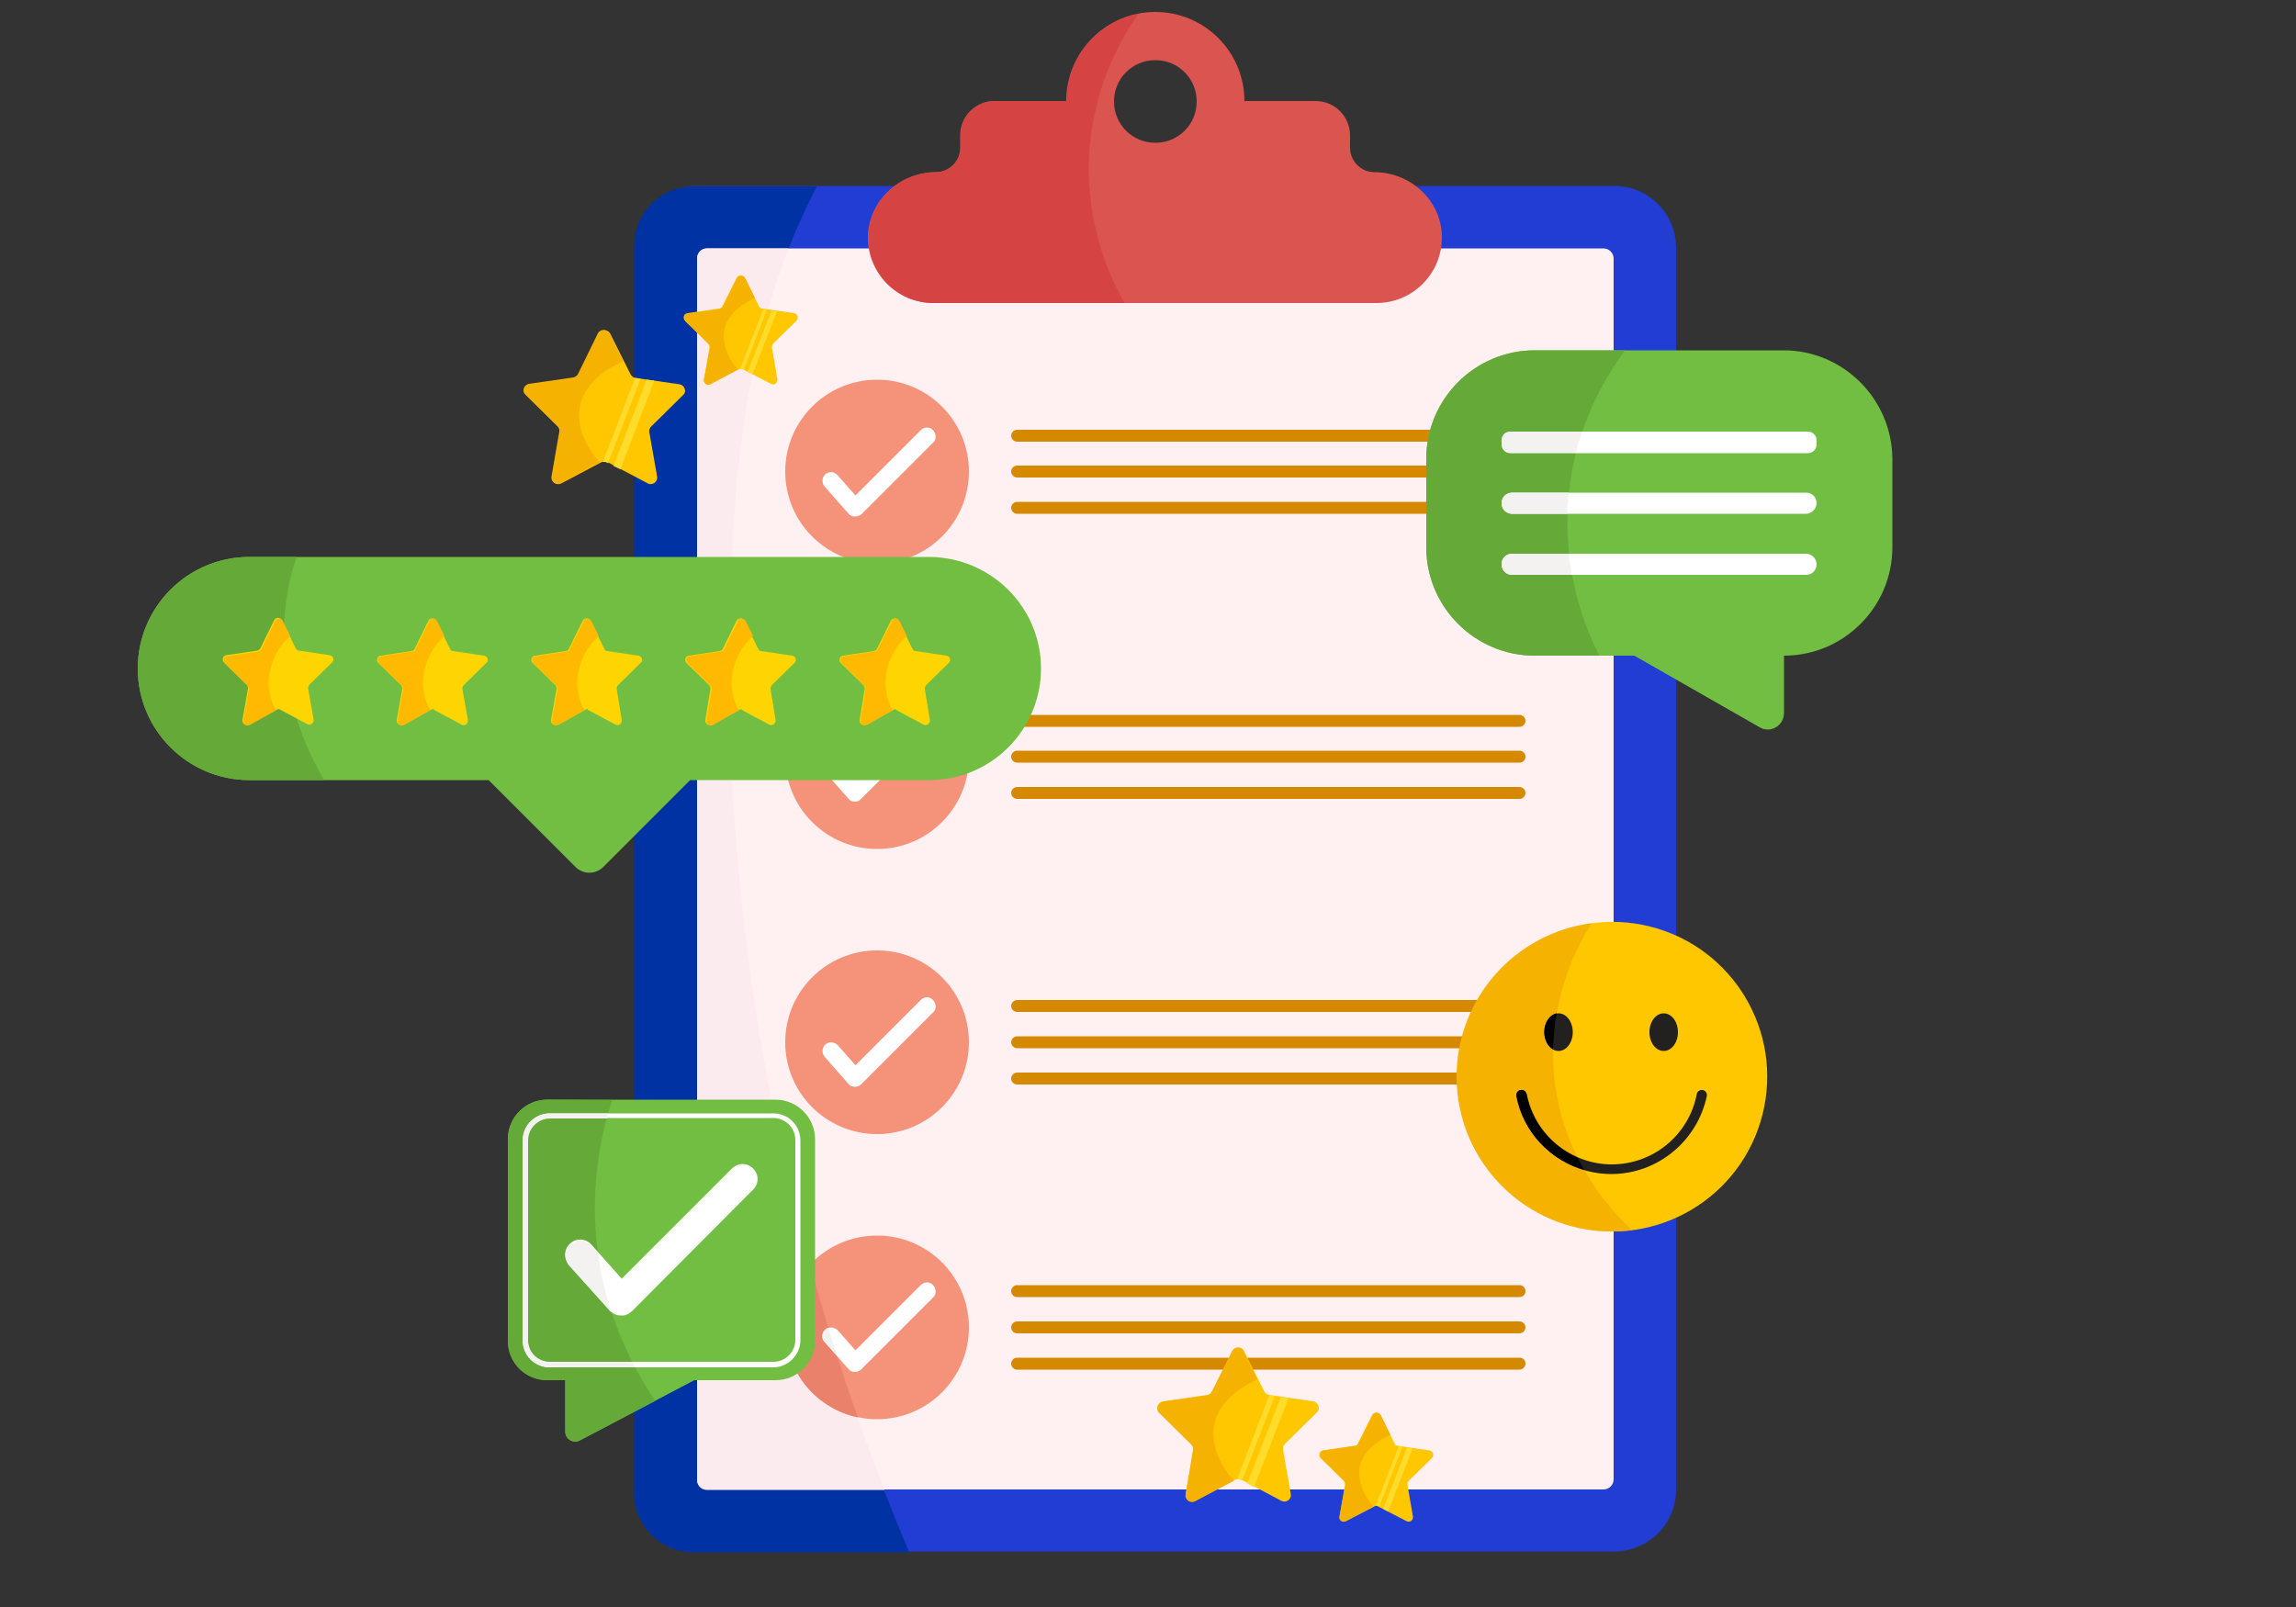 <?xml version="1.0" encoding="utf-8"?>
<!-- Generator: Adobe Illustrator 26.2.1, SVG Export Plug-In . SVG Version: 6.00 Build 0)  -->
<svg version="1.1" id="Layer_1" xmlns="http://www.w3.org/2000/svg" xmlns:xlink="http://www.w3.org/1999/xlink" x="0px" y="0px"
	 viewBox="0 0 500 350" style="enable-background:new 0 0 500 350;" xml:space="preserve">
<rect x="0" y="0" width="500" height="350" fill="#333333" stroke="none"/>
<style type="text/css">
	.st0{fill:#213DD3;}
	.st1{fill:#0032A3;}
	.st2{fill:#FFF0F2;}
	.st3{fill:#FCEBEE;}
	.st4{fill:#D48900;}
	.st5{fill:#F4927A;}
	.st6{fill:#FFFFFF;}
	.st7{fill:#EA826B;}
	.st8{fill:#F4F2F1;}
	.st9{fill:#DA5450;}
	.st10{fill:#D64343;}
	.st11{fill:#72BE42;}
	.st12{fill:#65AA39;}
	.st13{fill:#FFC700;}
	.st14{fill:#F5B200;}
	.st15{fill:#232020;}
	.st16{fill:#FFD500;}
	.st17{fill:#FFBA00;}
	.st18{fill:#FFDB2B;}
</style>
<g id="b">
	<g>
		<g>
			<g>
				<path class="st0" d="M151.7,40.5h199.8c7.5,0,13.5,6,13.5,13.5v270.4c0,7.5-6,13.5-13.5,13.5H151.7c-7.4,0-13.5-6-13.5-13.5V54
					C138.2,46.6,144.3,40.5,151.7,40.5z"/>
				<path class="st1" d="M168.3,63.9c2.5-8,5.7-15.9,9.6-23.3h-26.9c-7.1,0-12.9,5.8-12.9,12.9v271.7c0,7.1,5.8,12.9,12.9,12.9h47
					c-28.4-67.1-41.9-140.5-38.9-213.2C160,104.2,162.2,83.5,168.3,63.9L168.3,63.9z"/>
			</g>
			<g>
				<g>
					<g>
						<path class="st2" d="M154,54.1h195.2c1.2,0,2.2,1,2.2,2.2v265.9c0,1.2-1,2.2-2.2,2.2H154c-1.2,0-2.2-1-2.2-2.2V56.3
							C151.8,55.1,152.8,54.1,154,54.1z"/>
						<path class="st3" d="M168.3,63.9c1-3.3,2.2-6.6,3.4-9.8h-17.8c-1.2,0-2.1,1-2.1,2.2v266.1c0,1.2,1,2.1,2.1,2.1h38.7
							c-24.6-63.3-36.2-131.8-33.4-199.7C160,104.2,162.2,83.5,168.3,63.9L168.3,63.9z"/>
					</g>
					<g>
						<g>
							<g>
								<path class="st4" d="M330.9,104H221.5c-0.7,0-1.3-0.6-1.3-1.3l0,0c0-0.7,0.6-1.3,1.3-1.3h109.4c0.7,0,1.3,0.6,1.3,1.3l0,0
									C332.2,103.5,331.6,104,330.9,104z"/>
								<path class="st4" d="M330.9,96.2H221.5c-0.7,0-1.3-0.6-1.3-1.3l0,0c0-0.7,0.6-1.3,1.3-1.3h109.4c0.7,0,1.3,0.6,1.3,1.3l0,0
									C332.2,95.6,331.6,96.2,330.9,96.2z"/>
								<path class="st4" d="M330.9,109.3H221.5c-0.7,0-1.3,0.6-1.3,1.3l0,0c0,0.7,0.6,1.3,1.3,1.3h109.4c0.7,0,1.3-0.6,1.3-1.3l0,0
									C332.2,109.9,331.6,109.3,330.9,109.3z"/>
							</g>
							<g>
								<circle class="st5" cx="191" cy="102.7" r="20"/>
								<path class="st6" d="M186.2,112.5L186.2,112.5c-0.6,0-1.1-0.2-1.4-0.6l-5.2-5.9c-0.7-0.8-0.6-2,0.1-2.7
									c0.8-0.7,2-0.6,2.7,0.2l3.9,4.4l14.2-14.2c0.8-0.8,2-0.8,2.7,0s0.8,2,0,2.7l-15.6,15.6C187.2,112.3,186.7,112.5,186.2,112.5
									L186.2,112.5z"/>
							</g>
						</g>
						<g>
							<g>
								<path class="st4" d="M330.9,228.3H221.5c-0.7,0-1.3-0.6-1.3-1.3l0,0c0-0.7,0.6-1.3,1.3-1.3h109.4c0.7,0,1.3,0.6,1.3,1.3l0,0
									C332.2,227.7,331.6,228.3,330.9,228.3z"/>
								<path class="st4" d="M330.9,220.4H221.5c-0.7,0-1.3-0.6-1.3-1.3l0,0c0-0.7,0.6-1.3,1.3-1.3h109.4c0.7,0,1.3,0.6,1.3,1.3l0,0
									C332.2,219.9,331.6,220.4,330.9,220.4z"/>
								<path class="st4" d="M330.9,233.6H221.5c-0.7,0-1.3,0.6-1.3,1.3l0,0c0,0.7,0.6,1.3,1.3,1.3h109.4c0.7,0,1.3-0.6,1.3-1.3l0,0
									C332.2,234.1,331.6,233.6,330.9,233.6z"/>
							</g>
							<g>
								<circle class="st5" cx="191" cy="227" r="20"/>
								<path class="st6" d="M186.2,236.7L186.2,236.7c-0.6,0-1.1-0.2-1.4-0.6l-5.2-5.9c-0.7-0.8-0.6-2,0.1-2.7
									c0.8-0.7,2-0.6,2.7,0.1l3.9,4.4l14.2-14.2c0.8-0.8,2-0.8,2.7,0s0.8,2,0,2.7l-15.6,15.6C187.2,236.5,186.7,236.7,186.2,236.7
									L186.2,236.7z"/>
							</g>
						</g>
						<g>
							<g>
								<circle class="st5" cx="191" cy="164.9" r="20"/>
								<path class="st6" d="M186.2,174.6L186.2,174.6c-0.6,0-1.1-0.2-1.4-0.6l-5.2-5.9c-0.7-0.8-0.6-2,0.1-2.7
									c0.8-0.7,2-0.6,2.7,0.1l3.9,4.4l14.2-14.2c0.8-0.8,2-0.8,2.7,0s0.8,2,0,2.7L187.5,174C187.2,174.4,186.7,174.6,186.2,174.6
									L186.2,174.6z"/>
							</g>
							<g>
								<path class="st4" d="M330.9,166.1H221.5c-0.7,0-1.3-0.6-1.3-1.3l0,0c0-0.7,0.6-1.3,1.3-1.3h109.4c0.7,0,1.3,0.6,1.3,1.3l0,0
									C332.2,165.6,331.6,166.1,330.9,166.1z"/>
								<path class="st4" d="M330.9,158.3H221.5c-0.7,0-1.3-0.6-1.3-1.3l0,0c0-0.7,0.6-1.3,1.3-1.3h109.4c0.7,0,1.3,0.6,1.3,1.3l0,0
									C332.2,157.7,331.6,158.3,330.9,158.3z"/>
								<path class="st4" d="M330.9,171.4H221.5c-0.7,0-1.3,0.6-1.3,1.3l0,0c0,0.7,0.6,1.3,1.3,1.3h109.4c0.7,0,1.3-0.6,1.3-1.3l0,0
									C332.2,172,331.6,171.4,330.9,171.4z"/>
							</g>
						</g>
						<g>
							<g>
								<g>
									<circle class="st5" cx="191" cy="289.1" r="20"/>
									<path class="st7" d="M176.4,275.5c-3.4,3.6-5.4,8.4-5.4,13.7c0,9.6,6.8,17.6,15.8,19.5
										C182.9,297.7,179.5,286.6,176.4,275.5L176.4,275.5z"/>
								</g>
								<g>
									<path class="st6" d="M186.2,298.8L186.2,298.8c-0.6,0-1.1-0.2-1.4-0.6l-5.2-5.9c-0.7-0.8-0.6-2,0.1-2.7
										c0.8-0.7,2-0.6,2.7,0.1l3.9,4.4l14.2-14.2c0.8-0.8,2-0.8,2.7,0s0.8,2,0,2.7l-15.6,15.6
										C187.2,298.6,186.7,298.8,186.2,298.8L186.2,298.8z"/>
									<path class="st8" d="M180.4,289.2c-0.3,0.1-0.5,0.2-0.7,0.4c-0.8,0.7-0.9,1.9-0.1,2.7l2.9,3.2
										C181.7,293.4,181,291.3,180.4,289.2L180.4,289.2z"/>
								</g>
							</g>
							<g>
								<path class="st4" d="M330.9,290.4H221.5c-0.7,0-1.3-0.6-1.3-1.3l0,0c0-0.7,0.6-1.3,1.3-1.3h109.4c0.7,0,1.3,0.6,1.3,1.3l0,0
									C332.2,289.8,331.6,290.4,330.9,290.4z"/>
								<path class="st4" d="M330.9,282.5H221.5c-0.7,0-1.3-0.6-1.3-1.3l0,0c0-0.7,0.6-1.3,1.3-1.3h109.4c0.7,0,1.3,0.6,1.3,1.3l0,0
									C332.2,282,331.6,282.5,330.9,282.5z"/>
								<path class="st4" d="M330.9,295.7H221.5c-0.7,0-1.3,0.6-1.3,1.3l0,0c0,0.7,0.6,1.3,1.3,1.3h109.4c0.7,0,1.3-0.6,1.3-1.3l0,0
									C332.2,296.2,331.6,295.7,330.9,295.7z"/>
							</g>
						</g>
					</g>
				</g>
				<g>
					<path class="st9" d="M299.3,37.5c-2.9,0-5.3-2.4-5.3-5.3v-2.7c0-4.1-3.3-7.5-7.5-7.5H271c0-10.7-8.7-19.4-19.4-19.4
						s-19.4,8.7-19.4,19.4h-15.6c-4.1,0-7.5,3.3-7.5,7.5v2.7c0,2.9-2.4,5.3-5.3,5.3c-7.9,0-14.6,6.2-14.8,14
						c-0.1,8,6.3,14.5,14.3,14.5h96.4c8,0,14.4-6.5,14.3-14.5C313.9,43.7,307.2,37.5,299.3,37.5L299.3,37.5z M251.6,31.1
						c-5,0-9-4-9-9s4-9,9-9c5,0,9,4,9,9S256.6,31.1,251.6,31.1L251.6,31.1z"/>
					<path class="st10" d="M237.1,36.3c0.1-11.9,4-23.6,10.8-33.3c-8.9,1.8-15.6,9.6-15.6,19h-15.6c-4.1,0-7.5,3.3-7.5,7.5v2.7
						c0,2.9-2.4,5.3-5.3,5.3c-7.9,0-14.6,6.2-14.8,14c-0.1,8,6.3,14.5,14.3,14.5h41.5C239.8,57.1,237,46.7,237.1,36.3L237.1,36.3z"
						/>
				</g>
			</g>
		</g>
		<g>
			<g>
				<g>
					<path class="st11" d="M388.4,76.3h-54.2c-13,0-23.6,10.6-23.6,23.6v19.3c0,13,10.6,23.6,23.6,23.6h21.7l27.3,15.6
						c2.4,1.4,5.3-0.4,5.3-3.1v-12.5c13,0,23.6-10.6,23.6-23.6V99.9C412,86.9,401.4,76.3,388.4,76.3z"/>
					<path class="st12" d="M353.9,76.3h-19.7c-13,0-23.6,10.6-23.6,23.6v19.3c0,13,10.6,23.6,23.6,23.6h14.1
						c-5.2-10.2-7.6-21.8-6.8-33.2C342.2,97.6,346.7,86,353.9,76.3L353.9,76.3z"/>
					<g>
						<path class="st6" d="M393.3,111.9h-64c-1.3,0-2.3-1-2.3-2.3l0,0c0-1.3,1-2.3,2.3-2.3h64c1.3,0,2.3,1,2.3,2.3l0,0
							C395.6,110.8,394.5,111.9,393.3,111.9z"/>
						<path class="st6" d="M328.9,94h64.8c1,0,1.9,0.8,1.9,1.9v0.9c0,1-0.8,1.9-1.9,1.9h-64.8c-1,0-1.9-0.8-1.9-1.9v-0.9
							C327,94.8,327.8,94,328.9,94z"/>
						<path class="st6" d="M393.3,120.6h-64c-1.3,0-2.3,1-2.3,2.3l0,0c0,1.3,1,2.3,2.3,2.3h64c1.3,0,2.3-1,2.3-2.3l0,0
							C395.6,121.6,394.5,120.6,393.3,120.6z"/>
						<g>
							<path class="st8" d="M329.3,107.3c-1.3,0-2.3,1-2.3,2.3s1,2.3,2.3,2.3h12c0-0.8,0-1.5,0.1-2.2c0.1-0.8,0.1-1.6,0.2-2.4
								L329.3,107.3L329.3,107.3z"/>
							<path class="st8" d="M341.6,120.6h-12.3c-1.3,0-2.3,1-2.3,2.3s1,2.3,2.3,2.3h13C342,123.7,341.8,122.1,341.6,120.6
								L341.6,120.6z"/>
							<path class="st8" d="M329.3,94c-1.3,0-2.3,1-2.3,2.3s1,2.3,2.3,2.3h13.9c0.4-1.6,0.8-3.1,1.4-4.6L329.3,94L329.3,94z"/>
						</g>
					</g>
				</g>
				<g>
					<g>
						
							<ellipse transform="matrix(0.245 -0.97 0.97 0.245 37.596 517.392)" class="st13" cx="350.9" cy="234.6" rx="33.7" ry="33.7"/>
						<path class="st14" d="M338.6,235.9c-1.5-12.1,1.5-24.6,8-34.8c-16.6,2.1-29.4,16.3-29.4,33.4c0,18.6,15.1,33.7,33.7,33.7
							c1.5,0,3-0.1,4.5-0.3C346.4,259.6,340.2,248.2,338.6,235.9L338.6,235.9z"/>
					</g>
					<g>
						<path class="st15" d="M350.9,255.7c-10,0-18.7-7.1-20.6-17c-0.1-0.6,0.3-1.1,0.9-1.3c0.6-0.1,1.1,0.3,1.3,0.9
							c1.7,8.8,9.5,15.3,18.5,15.3s16.8-6.4,18.5-15.3c0.1-0.6,0.7-1,1.3-0.9c0.6,0.1,1,0.7,0.9,1.3
							C369.6,248.6,360.9,255.7,350.9,255.7L350.9,255.7z"/>
						<path class="st15" d="M365.4,224.8c0,2.3-1.4,4.1-3.1,4.1s-3.1-1.8-3.1-4.1s1.4-4.1,3.1-4.1S365.4,222.5,365.4,224.8z"/>
						<path class="st15" d="M336.3,224.8c0,2.3,1.4,4.1,3.1,4.1s3.1-1.8,3.1-4.1s-1.4-4.1-3.1-4.1S336.3,222.5,336.3,224.8z"/>
						<g>
							<path d="M343.5,252.1c-5.6-2.4-9.9-7.4-11.1-13.8c-0.1-0.6-0.7-1-1.3-0.9c-0.6,0.1-1,0.7-0.9,1.3c1.5,7.9,7.4,14,14.8,16.1
								C344.5,254,344,253,343.5,252.1L343.5,252.1z"/>
							<path d="M338.2,228.5c0.1-2.6,0.3-5.2,0.8-7.8c-1.5,0.3-2.7,2-2.7,4C336.3,226.4,337.1,227.9,338.2,228.5L338.2,228.5z"/>
						</g>
					</g>
				</g>
				<g>
					<g>
						<path class="st11" d="M168.9,239.5h-49.7c-4.8,0-8.6,3.9-8.6,8.6V292c0,4.8,3.8,8.6,8.6,8.6h3.9v11.2c0,1.6,1.7,2.7,3.2,1.9
							l24.9-13.1h17.7c4.8,0,8.6-3.9,8.6-8.6v-43.9C177.5,243.4,173.6,239.5,168.9,239.5L168.9,239.5z"/>
						<path class="st12" d="M119.2,239.5c-4.8,0-8.6,3.9-8.6,8.6V292c0,4.8,3.8,8.6,8.6,8.6h3.9v11.2c0,1.6,1.7,2.7,3.2,1.9
							l16.4-8.6c-6.3-9.3-10.6-19.9-12.3-31c-1.8-11.5-0.7-23.4,2.9-34.5L119.2,239.5L119.2,239.5z"/>
					</g>
					<g>
						<path class="st6" d="M168.4,297.8h-48.7c-3.3,0-5.9-2.6-5.9-5.9v-43.5c0-3.3,2.7-5.9,5.9-5.9h48.7c3.3,0,5.9,2.6,5.9,5.9v43.5
							C174.3,295.1,171.6,297.8,168.4,297.8z M119.7,243.5c-2.7,0-4.8,2.2-4.8,4.8v43.5c0,2.7,2.2,4.8,4.8,4.8h48.7
							c2.7,0,4.8-2.2,4.8-4.8v-43.5c0-2.7-2.2-4.8-4.8-4.8H119.7z"/>
						<path class="st8" d="M137.8,296.7h-18c-2.7,0-4.8-2.2-4.8-4.8v-43.5c0-2.7,2.2-4.8,4.8-4.8h12.4c0.1-0.4,0.2-0.7,0.3-1.1
							h-12.7c-3.3,0-5.9,2.6-5.9,5.9v43.5c0,3.3,2.7,5.9,5.9,5.9h18.6C138.1,297.4,137.9,297,137.8,296.7L137.8,296.7z"/>
					</g>
					<g>
						<path class="st6" d="M135.2,286.5C135.2,286.5,135.2,286.5,135.2,286.5c-1,0-1.8-0.4-2.4-1.1l-8.9-10
							c-1.2-1.3-1.1-3.4,0.3-4.6c1.3-1.2,3.4-1.1,4.6,0.3l6.6,7.4l24-24c1.3-1.3,3.3-1.3,4.6,0c1.3,1.3,1.3,3.3,0,4.6l-26.4,26.5
							C136.9,286.2,136.1,286.6,135.2,286.5L135.2,286.5z"/>
						<path class="st8" d="M132.8,285.5c0.1,0.1,0.2,0.2,0.4,0.4c-1.3-3.8-2.2-7.8-2.8-11.8c-0.1-0.4-0.1-0.8-0.2-1.2l-1.4-1.6
							c-1.2-1.3-3.2-1.5-4.6-0.3c-1.3,1.2-1.4,3.2-0.3,4.6L132.8,285.5L132.8,285.5z"/>
					</g>
				</g>
				<g>
					<g>
						<path class="st11" d="M202.4,121.3H54.3c-13.4,0-24.3,10.9-24.3,24.3s10.9,24.3,24.3,24.3h52.1l18.9,18.9
							c1.7,1.7,4.4,1.7,6.1,0l18.9-18.9h52.1c13.4,0,24.3-10.9,24.3-24.3S215.8,121.4,202.4,121.3L202.4,121.3z"/>
						<path class="st12" d="M64.6,121.3H54.3c-13.4,0-24.3,10.9-24.3,24.3s10.9,24.3,24.3,24.3h16.3c-7-11.8-10.2-25.9-8.2-39.5
							C62.8,127.3,63.6,124.3,64.6,121.3z"/>
					</g>
					<g>
						<g>
							<path class="st16" d="M60.2,154.6l-6,3.2c-0.7,0.4-1.5-0.2-1.4-1L54,150c0-0.3,0-0.6-0.3-0.9l-4.9-4.8
								c-0.6-0.6-0.2-1.5,0.5-1.6l6.7-1c0.3-0.1,0.6-0.2,0.7-0.5l3-6.1c0.3-0.7,1.4-0.7,1.7,0l3,6.1c0.1,0.3,0.4,0.5,0.7,0.5l6.7,1
								c0.8,0.1,1.1,1.1,0.5,1.6l-4.9,4.8c-0.2,0.2-0.3,0.5-0.3,0.9l1.2,6.7c0.1,0.8-0.7,1.4-1.4,1l-6-3.2
								C60.9,154.4,60.5,154.4,60.2,154.6z"/>
							<path class="st17" d="M60.1,154.7c-0.7-1.2-1.2-2.6-1.4-4c-0.7-4.5,1.1-9.2,4.5-12.2l-1.6-3.2c-0.3-0.7-1.4-0.7-1.7,0l-3,6.1
								c-0.1,0.3-0.4,0.5-0.7,0.5l-6.7,1c-0.8,0.1-1.1,1.1-0.5,1.6l4.9,4.8c0.2,0.2,0.3,0.5,0.3,0.9l-1.2,6.7
								c-0.1,0.8,0.7,1.4,1.4,1L60.1,154.7L60.1,154.7z"/>
						</g>
						<g>
							<path class="st16" d="M93.8,154.6l-6,3.2c-0.7,0.4-1.5-0.2-1.4-1l1.2-6.7c0.1-0.3-0.1-0.6-0.3-0.9l-4.9-4.8
								c-0.6-0.6-0.2-1.5,0.5-1.6l6.7-1c0.3-0.1,0.6-0.2,0.7-0.5l3-6.1c0.3-0.7,1.4-0.7,1.7,0l3,6.1c0.1,0.3,0.4,0.5,0.7,0.5l6.7,1
								c0.8,0.1,1.1,1.1,0.5,1.6l-4.9,4.8c-0.2,0.2-0.3,0.5-0.3,0.9l1.2,6.7c0.1,0.8-0.7,1.4-1.4,1l-6-3.2
								C94.5,154.4,94.1,154.4,93.8,154.6z"/>
							<path class="st17" d="M93.7,154.7c-0.7-1.2-1.2-2.6-1.4-4c-0.7-4.5,1.1-9.2,4.5-12.2l-1.6-3.2c-0.3-0.7-1.4-0.7-1.7,0l-3,6.1
								c-0.1,0.3-0.4,0.5-0.7,0.5l-6.7,1c-0.8,0.1-1.1,1.1-0.5,1.6l4.9,4.8c0.2,0.2,0.3,0.5,0.3,0.9l-1.2,6.7
								c-0.1,0.8,0.7,1.4,1.4,1L93.7,154.7L93.7,154.7z"/>
						</g>
						<g>
							<path class="st16" d="M127.4,154.6l-6,3.2c-0.7,0.4-1.5-0.2-1.4-1l1.2-6.7c0.1-0.3-0.1-0.6-0.3-0.9l-4.9-4.8
								c-0.6-0.6-0.2-1.5,0.5-1.6l6.7-1c0.3-0.1,0.6-0.2,0.7-0.5l3-6.1c0.3-0.7,1.4-0.7,1.7,0l3,6.1c0.1,0.3,0.4,0.5,0.7,0.5l6.7,1
								c0.8,0.1,1.1,1.1,0.5,1.6l-4.9,4.8c-0.2,0.2-0.3,0.5-0.3,0.9l1.1,6.7c0.1,0.8-0.7,1.4-1.4,1l-6-3.2
								C128.1,154.4,127.7,154.4,127.4,154.6z"/>
							<path class="st17" d="M127.3,154.7c-0.7-1.2-1.2-2.6-1.4-4c-0.7-4.5,1.1-9.2,4.5-12.2l-1.6-3.2c-0.4-0.7-1.4-0.7-1.7,0
								l-3,6.1c-0.1,0.3-0.4,0.5-0.7,0.5l-6.7,1c-0.8,0.1-1.1,1.1-0.5,1.6l4.9,4.8c0.2,0.2,0.3,0.5,0.3,0.9l-1.2,6.7
								c-0.1,0.8,0.7,1.4,1.4,1L127.3,154.7L127.3,154.7z"/>
						</g>
						<g>
							<path class="st16" d="M161,154.6l-6,3.2c-0.7,0.4-1.5-0.2-1.4-1l1.1-6.7c0.1-0.3-0.1-0.6-0.3-0.9l-4.9-4.8
								c-0.6-0.6-0.2-1.5,0.5-1.6l6.7-1c0.3-0.1,0.6-0.2,0.7-0.5l3-6.1c0.4-0.7,1.4-0.7,1.7,0l3,6.1c0.1,0.3,0.4,0.5,0.7,0.5l6.7,1
								c0.8,0.1,1.1,1.1,0.5,1.6l-4.9,4.8c-0.2,0.2-0.3,0.5-0.3,0.9l1.1,6.7c0.1,0.8-0.7,1.4-1.4,1l-6-3.2
								C161.6,154.4,161.3,154.4,161,154.6z"/>
							<path class="st17" d="M160.9,154.7c-0.7-1.2-1.2-2.6-1.4-4c-0.7-4.5,1.1-9.2,4.5-12.2l-1.6-3.2c-0.4-0.7-1.4-0.7-1.7,0
								l-3,6.1c-0.1,0.3-0.4,0.5-0.7,0.5l-6.7,1c-0.8,0.1-1.1,1.1-0.5,1.6l4.9,4.8c0.2,0.2,0.3,0.5,0.3,0.9l-1.1,6.7
								c-0.1,0.8,0.7,1.4,1.4,1L160.9,154.7L160.9,154.7z"/>
						</g>
						<g>
							<path class="st16" d="M194.6,154.6l-6,3.2c-0.7,0.4-1.5-0.2-1.4-1l1.1-6.7c0.1-0.3-0.1-0.6-0.3-0.9l-4.9-4.8
								c-0.6-0.6-0.2-1.5,0.5-1.6l6.7-1c0.3-0.1,0.6-0.2,0.7-0.5l3-6.1c0.4-0.7,1.4-0.7,1.7,0l3,6.1c0.1,0.3,0.4,0.5,0.7,0.5l6.7,1
								c0.8,0.1,1.1,1.1,0.5,1.6l-4.9,4.8c-0.2,0.2-0.3,0.5-0.3,0.9l1.1,6.7c0.1,0.8-0.7,1.4-1.4,1l-6-3.2
								C195.2,154.4,194.9,154.4,194.6,154.6z"/>
							<path class="st17" d="M194.4,154.7c-0.7-1.2-1.2-2.6-1.4-4c-0.7-4.5,1.1-9.2,4.5-12.2l-1.6-3.2c-0.4-0.7-1.4-0.7-1.7,0
								l-3,6.1c-0.1,0.3-0.4,0.5-0.7,0.5l-6.7,1c-0.8,0.1-1.1,1.1-0.5,1.6l4.9,4.8c0.2,0.2,0.3,0.5,0.3,0.9l-1.1,6.7
								c-0.1,0.8,0.7,1.4,1.4,1L194.4,154.7L194.4,154.7z"/>
						</g>
					</g>
				</g>
			</g>
			<g>
				<g>
					<path class="st13" d="M268.9,322.3l-8.7,4.6c-1,0.5-2.2-0.3-2-1.5l1.7-9.7c0.1-0.5-0.1-0.9-0.4-1.2l-7-6.9
						c-0.8-0.8-0.4-2.2,0.8-2.4l9.7-1.4c0.5-0.1,0.8-0.4,1-0.8l4.4-8.8c0.5-1,2-1,2.5,0l4.4,8.8c0.2,0.4,0.6,0.7,1,0.8l9.7,1.4
						c1.1,0.2,1.6,1.6,0.8,2.4l-7,6.9c-0.3,0.3-0.5,0.8-0.4,1.2l1.7,9.7c0.2,1.1-1,2-2,1.5l-8.7-4.6
						C269.8,322.1,269.3,322.1,268.9,322.3L268.9,322.3z"/>
					<g>
						<polygon class="st18" points="278.9,304.3 271.6,323.1 273.1,323.9 280.6,304.5 						"/>
						<path class="st18" d="M276.4,303.9l-7,18.3c0.3,0,0.6,0,0.8,0.1l0.3,0.2l7.1-18.4L276.4,303.9L276.4,303.9z"/>
					</g>
					<path class="st14" d="M258.2,325.5c-0.2,1.1,1,2,2,1.5l8.5-4.5c-1.3-1.4-2.4-3.1-3.2-4.8c-1-2.3-1.6-4.9-1.1-7.4
						c0.5-2.8,2.3-5.1,4.5-6.9c1.5-1.2,3.2-2.1,4.9-3l-3-6.1c-0.5-1-2-1-2.5,0l-4.4,8.8c-0.2,0.4-0.6,0.7-1,0.8l-9.7,1.4
						c-1.1,0.2-1.6,1.6-0.8,2.4l7,6.9c0.3,0.3,0.5,0.8,0.4,1.2L258.2,325.5L258.2,325.5z"/>
				</g>
				<g>
					<path class="st13" d="M130.9,100.7l-8.7,4.6c-1,0.5-2.2-0.3-2-1.5l1.7-9.7c0.1-0.4-0.1-0.9-0.4-1.2l-7-6.9
						c-0.8-0.8-0.4-2.2,0.8-2.3l9.7-1.4c0.4-0.1,0.8-0.3,1-0.8l4.4-8.8c0.5-1,2-1,2.5,0l4.4,8.8c0.2,0.4,0.6,0.7,1,0.8l9.7,1.4
						c1.1,0.2,1.6,1.6,0.8,2.3l-7,6.9c-0.3,0.3-0.5,0.8-0.4,1.2l1.7,9.7c0.2,1.1-1,2-2,1.5l-8.7-4.6
						C131.7,100.5,131.3,100.5,130.9,100.7L130.9,100.7z"/>
					<g>
						<polygon class="st18" points="140.8,82.7 133.6,101.5 135.1,102.2 142.5,82.9 						"/>
						<path class="st18" d="M138.3,82.3l-7,18.3c0.3,0,0.6,0,0.8,0.1l0.3,0.2l7.1-18.4L138.3,82.3L138.3,82.3z"/>
					</g>
					<path class="st14" d="M120.1,103.8c-0.2,1.1,1,2,2,1.4l8.5-4.5c-1.3-1.4-2.4-3.1-3.2-4.8c-1.1-2.3-1.6-4.9-1.1-7.4
						c0.5-2.8,2.3-5.1,4.5-6.9c1.5-1.2,3.2-2.1,4.9-2.9l-3-6.1c-0.5-1-2-1-2.5,0l-4.3,8.8c-0.2,0.4-0.6,0.7-1,0.8l-9.7,1.4
						c-1.1,0.2-1.6,1.6-0.8,2.3l7,6.9c0.3,0.3,0.5,0.8,0.4,1.2L120.1,103.8L120.1,103.8z"/>
				</g>
				<g>
					<path class="st13" d="M299.3,328.1l-6.2,3.2c-0.7,0.4-1.6-0.2-1.4-1l1.2-6.9c0-0.3,0-0.6-0.3-0.9l-5-4.9
						c-0.6-0.6-0.3-1.5,0.5-1.7l6.9-1c0.3,0,0.6-0.2,0.7-0.5l3.1-6.2c0.4-0.7,1.4-0.7,1.8,0l3.1,6.2c0.1,0.3,0.4,0.5,0.7,0.5l6.9,1
						c0.8,0.1,1.1,1.1,0.5,1.7l-5,4.9c-0.2,0.2-0.3,0.5-0.3,0.9l1.2,6.9c0.1,0.8-0.7,1.4-1.4,1l-6.2-3.2
						C299.9,327.9,299.6,327.9,299.3,328.1L299.3,328.1z"/>
					<g>
						<polygon class="st18" points="306.4,315.3 301.2,328.6 302.3,329.2 307.6,315.5 						"/>
						<path class="st18" d="M304.6,315l-5,12.9c0.2,0,0.4,0,0.6,0.1l0.2,0.1l5-13L304.6,315z"/>
					</g>
					<path class="st14" d="M291.7,330.3c-0.1,0.8,0.7,1.4,1.4,1l6-3.2c-0.9-1-1.7-2.2-2.2-3.4c-0.7-1.6-1.1-3.5-0.8-5.2
						c0.4-2,1.6-3.6,3.2-4.9c1.1-0.9,2.2-1.5,3.5-2.1l-2.1-4.3c-0.4-0.7-1.4-0.7-1.8,0l-3.1,6.2c-0.1,0.3-0.4,0.5-0.7,0.5l-6.9,1
						c-0.8,0.1-1.1,1.1-0.5,1.7l5,4.9c0.2,0.2,0.3,0.5,0.3,0.9L291.7,330.3L291.7,330.3z"/>
				</g>
				<g>
					<path class="st13" d="M160.9,80.4l-6.2,3.2c-0.7,0.4-1.6-0.2-1.4-1l1.2-6.9c0.1-0.3-0.1-0.6-0.3-0.9l-5-4.9
						c-0.6-0.6-0.3-1.6,0.5-1.7l6.9-1c0.3-0.1,0.6-0.2,0.7-0.5l3.1-6.2c0.4-0.7,1.4-0.7,1.8,0l3.1,6.2c0.1,0.3,0.4,0.5,0.7,0.5
						l6.9,1c0.8,0.1,1.1,1.1,0.5,1.7l-5,4.9c-0.2,0.2-0.3,0.6-0.3,0.9l1.2,6.9c0.1,0.8-0.7,1.4-1.4,1l-6.2-3.2
						C161.5,80.3,161.2,80.3,160.9,80.4L160.9,80.4z"/>
					<g>
						<polygon class="st18" points="168,67.7 162.8,81 163.9,81.5 169.2,67.8 						"/>
						<path class="st18" d="M166.2,67.4l-5,12.9c0.2,0,0.4,0,0.6,0.1l0.2,0.1l5-13C167.1,67.5,166.2,67.4,166.2,67.4z"/>
					</g>
					<path class="st14" d="M153.3,82.7c-0.1,0.8,0.7,1.4,1.4,1l6-3.2c-0.9-1-1.7-2.2-2.2-3.4c-0.7-1.6-1.1-3.5-0.8-5.2
						c0.4-1.9,1.6-3.6,3.2-4.9c1.1-0.8,2.2-1.5,3.5-2.1l-2.1-4.3c-0.4-0.7-1.4-0.7-1.8,0l-3.1,6.2c-0.1,0.3-0.4,0.5-0.7,0.5l-6.9,1
						c-0.8,0.1-1.1,1.1-0.5,1.7l5,4.9c0.2,0.2,0.3,0.6,0.3,0.9L153.3,82.7L153.3,82.7z"/>
				</g>
			</g>
		</g>
	</g>
</g>
</svg>
